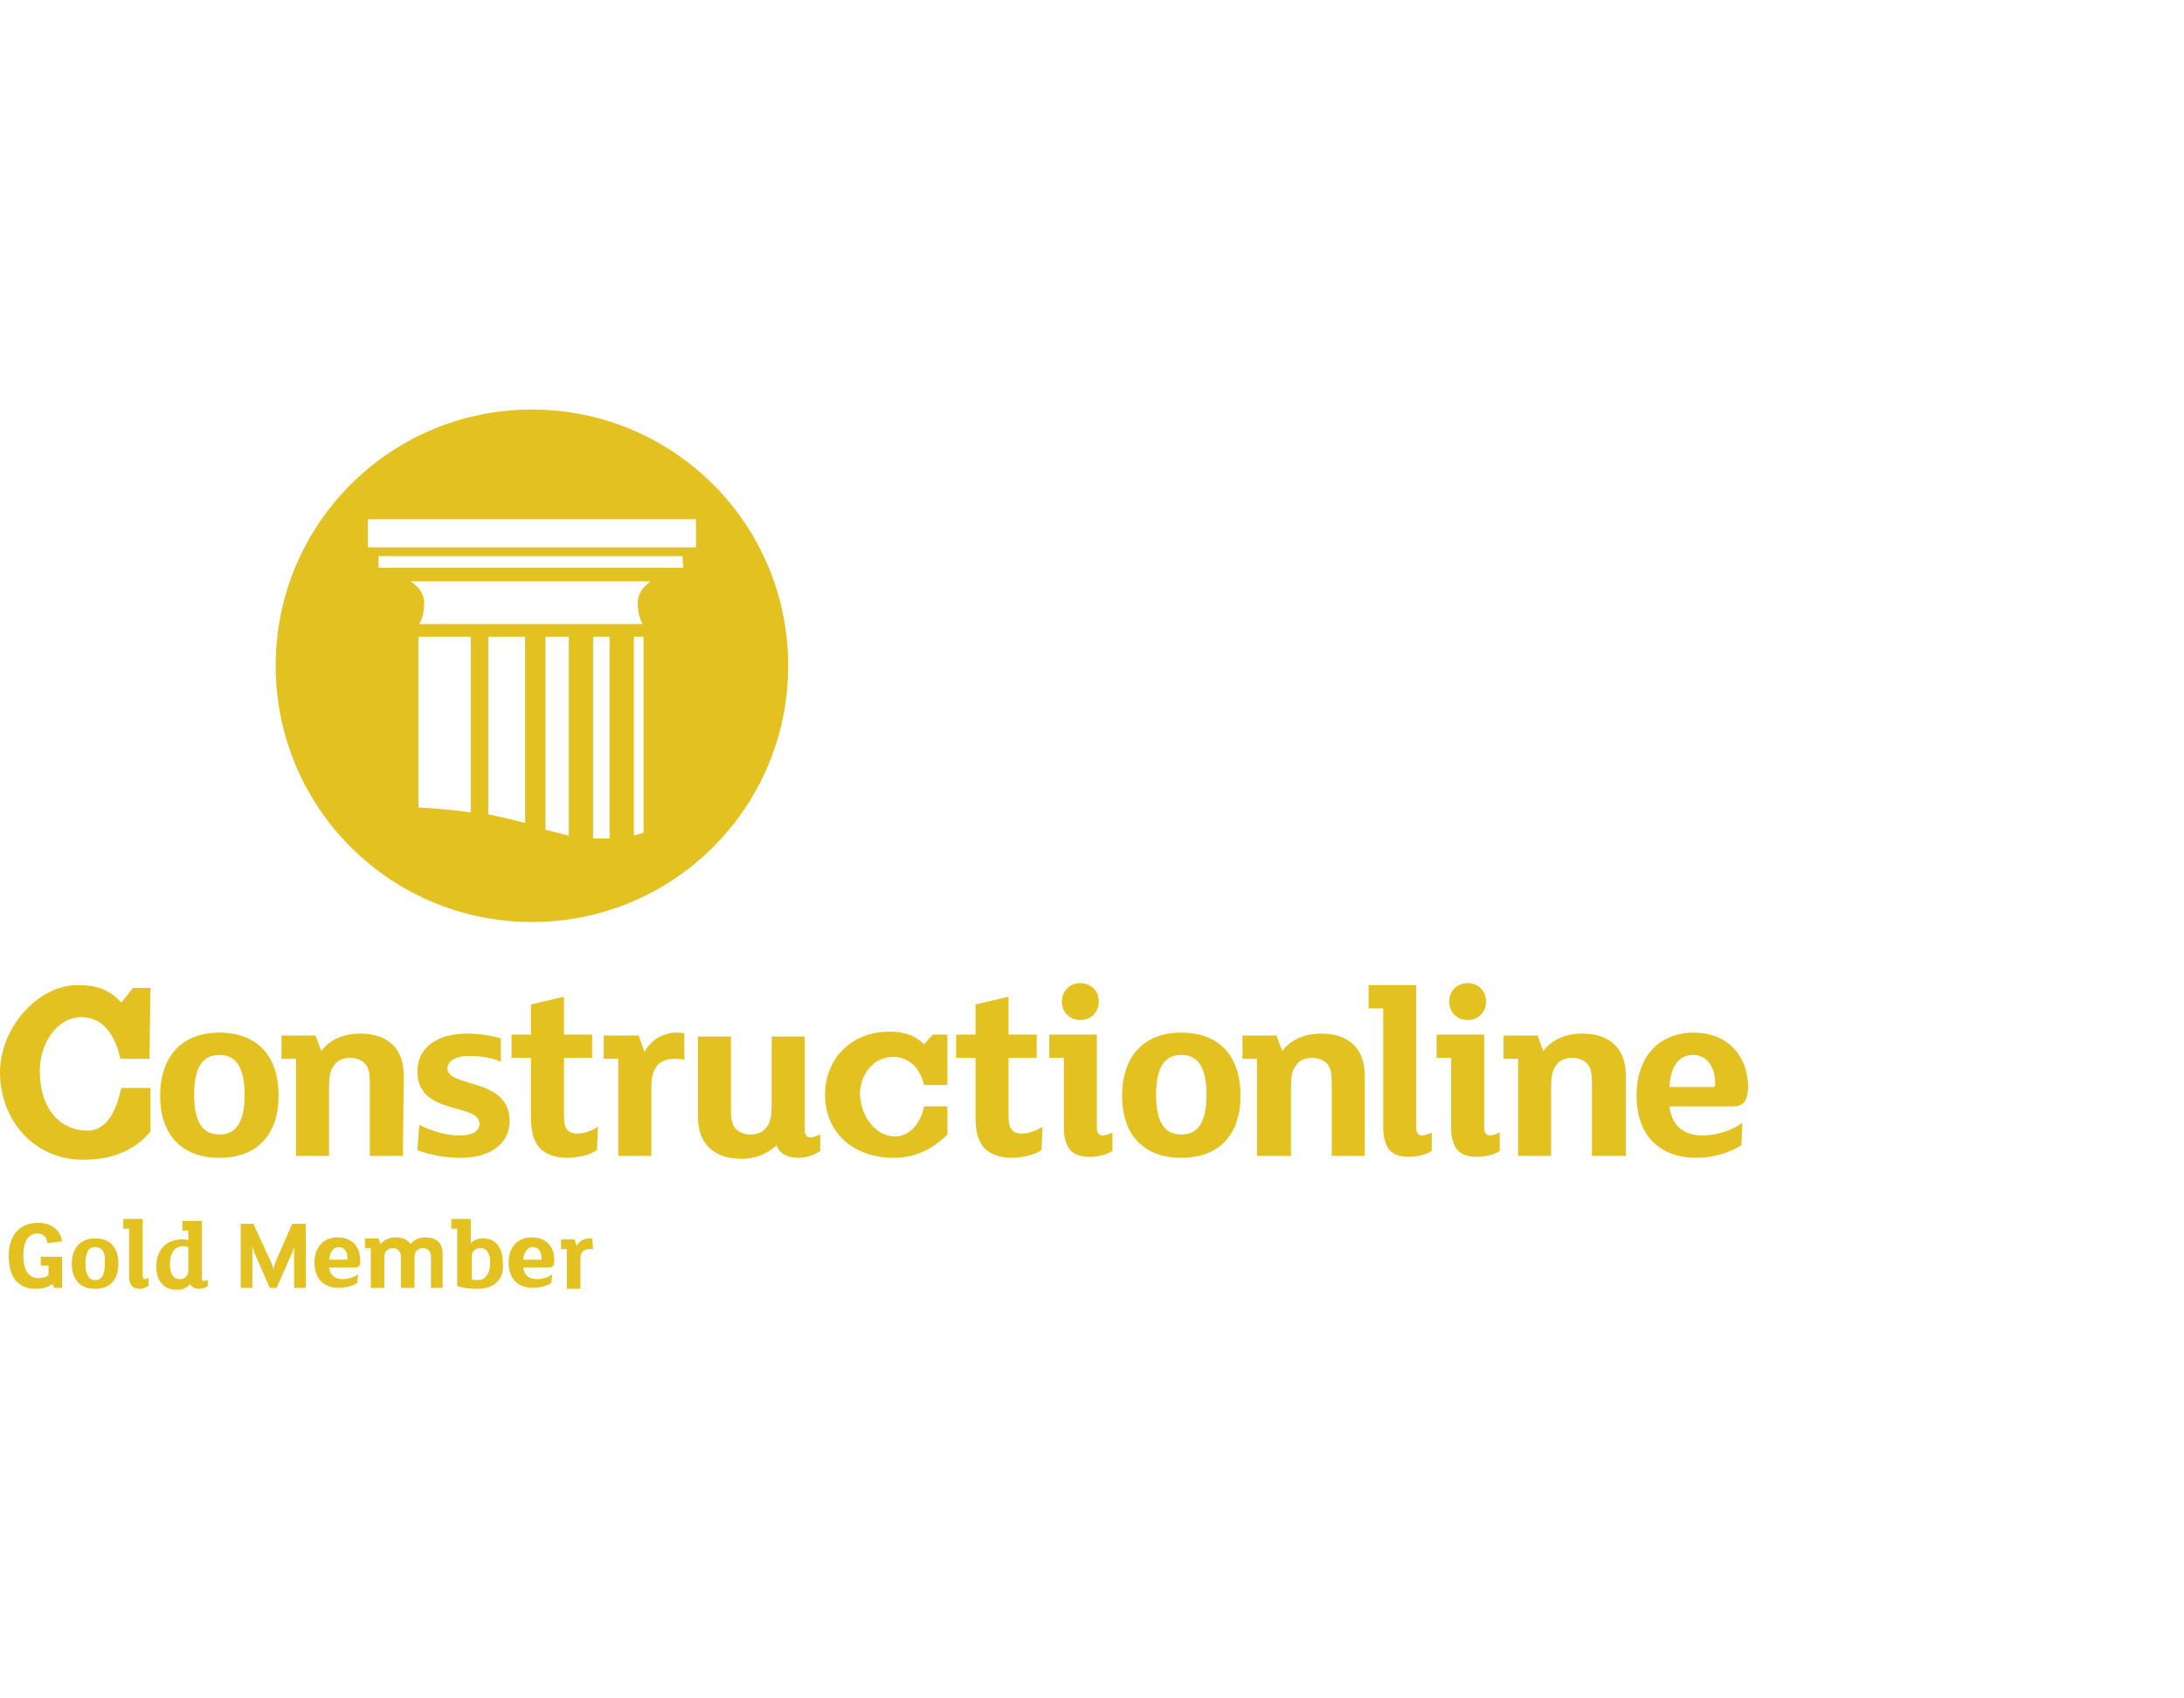 <?xml version="1.0" encoding="utf-8"?>
<!-- Generator: Adobe Illustrator 27.4.0, SVG Export Plug-In . SVG Version: 6.00 Build 0)  -->
<svg version="1.1" id="Layer_1" xmlns="http://www.w3.org/2000/svg" xmlns:xlink="http://www.w3.org/1999/xlink" x="0px" y="0px"
	 width="225px" height="175px" viewBox="0 0 225 175" style="enable-background:new 0 0 225 175;" xml:space="preserve">
<style type="text/css">
	.st0{fill:#E2C121;}
</style>
<g>
	<g>
		<path class="st0" d="M54.8,42.2c-14.6,0-26.4,11.8-26.4,26.4S40.2,95,54.8,95s26.4-11.8,26.4-26.4C81.2,54,69.4,42.2,54.8,42.2
			 M48.5,83.7c-1.6-0.2-3.4-0.4-5.4-0.5V65.6h5.4V83.7z M54.1,84.8c-1.1-0.3-2.4-0.6-3.8-0.9V65.6h3.8V84.8z M58.6,86.1
			c-0.8-0.2-1.6-0.4-2.4-0.6V65.6h2.4V86.1z M62.8,86.4c-0.2,0-0.5,0-0.7,0c-0.4,0-0.7,0-1,0V65.6h1.7V86.4z M66.3,85.8
			c-0.3,0.1-0.6,0.2-1,0.3V65.6h1V85.8z M65.7,62.1c0,1.4,0.5,2.2,0.5,2.2h-23c0,0,0.5-0.8,0.5-2.2s-1.4-2.2-1.4-2.2H67
			C67,60,65.7,60.7,65.7,62.1 M70.4,58.5H39v-1.2h31.3L70.4,58.5L70.4,58.5z M71.7,56.4H37.9v-2.9h33.8V56.4z"/>
	</g>
	<g>
		<path class="st0" d="M15.4,109.1h-3c-0.5-2.4-1.8-4.3-4-4.3c-2.5,0-4.3,2.7-4.3,5.5c0,4.2,2.3,6.2,4.9,6.2c2.1,0,3-2.2,3.5-4.4h3
			v4.5c-1.6,1.9-3.9,2.9-6.9,2.9c-5.3,0-8.6-4.3-8.6-9c0-4.6,3.9-9,8-9c2,0,3.3,0.5,4.5,1.8l1.2-1.5h1.8L15.4,109.1L15.4,109.1z"/>
		<path class="st0" d="M22.6,119.3c-3.9,0-6.1-2.4-6.1-6.4s2.2-6.5,6.1-6.5s6.1,2.4,6.1,6.5C28.7,116.9,26.5,119.3,22.6,119.3
			 M22.6,108.7c-1.6,0-2.6,1.1-2.6,4.1s1,4.1,2.6,4.1s2.6-1.1,2.6-4.1C25.2,109.8,24.2,108.7,22.6,108.7"/>
		<path class="st0" d="M41.5,119.1h-3.4v-7.6c0-0.8-0.1-1.4-0.4-1.8c-0.3-0.4-0.9-0.7-1.6-0.7c-0.8,0-1.4,0.3-1.7,0.8
			c-0.4,0.5-0.5,1.2-0.5,2.2v7.1h-3.4v-10H29v-2.4h3.5l0.6,1.6c0.8-1.1,2.2-1.8,4-1.8c1.5,0,2.6,0.4,3.4,1.2
			c0.8,0.8,1.1,1.9,1.1,3.3L41.5,119.1L41.5,119.1z"/>
		<path class="st0" d="M47.5,119.3c-1.6,0-3.3-0.3-4.5-0.8l0.2-2.6c1.1,0.6,2.8,1.1,4.1,1.1c1.3,0,2.1-0.4,2.1-1.2
			c0-2.2-6.4-0.8-6.4-5.4c0-2.5,2.1-3.9,5.1-3.9c1.2,0,2.6,0.2,3.5,0.5v2.4c-0.9-0.4-2-0.6-3.3-0.6s-2.2,0.5-2.2,1.3
			c0,2,6.4,0.9,6.4,5.4C52.5,118,50.3,119.3,47.5,119.3"/>
		<path class="st0" d="M61.5,118.5c-0.7,0.5-2,0.8-3.1,0.8c-1.2,0-2.2-0.4-2.8-1c-0.6-0.7-0.9-1.6-0.9-3.2V109h-2v-2.4h2v-3.1
			l3.4-0.8v3.9H61v2.4h-2.9v6c0,1.2,0.3,1.8,1.4,1.8c0.7,0,1.5-0.3,2.1-0.7L61.5,118.5z"/>
		<path class="st0" d="M70.5,109.2c-0.3-0.1-0.7-0.1-1-0.1c-0.7,0-1.4,0.2-1.8,0.7c-0.5,0.6-0.6,1.4-0.6,2.4v6.9h-3.4v-10h-1.5v-2.4
			h3.6l0.6,1.7c0.6-1.2,1.9-2,3.3-2c0.3,0,0.6,0,0.8,0.1V109.2z"/>
		<path class="st0" d="M84.5,118.6c-0.6,0.4-1.4,0.7-2.3,0.7c-1,0-1.9-0.4-2.2-1.3c-0.8,0.8-2.1,1.4-3.6,1.4s-2.6-0.4-3.4-1.2
			c-0.8-0.8-1.1-1.9-1.1-3.3v-8.1h3.4v7.6c0,0.8,0.1,1.4,0.4,1.8s0.9,0.7,1.6,0.7c0.8,0,1.4-0.3,1.7-0.8c0.4-0.5,0.5-1.2,0.5-2.2
			v-7.1h3.4v9.6c0,0.5,0.2,0.8,0.6,0.8c0.3,0,0.8-0.2,1-0.3V118.6z"/>
		<path class="st0" d="M97.6,111.8h-2.4c-0.4-1.7-1.5-2.9-3.2-2.9c-2,0-3.4,1.8-3.4,3.8c0,2.1,1.5,4.4,3.6,4.4c1.6,0,2.7-1.5,3-3.1
			h2.4v2.9c-1.3,1.3-3.1,2.4-5.5,2.4c-4.2,0-7.1-2.6-7.1-6.5c0-3.8,2.8-6.5,6.6-6.5c1.6,0,2.7,0.4,3.6,1.3l0.9-1h1.5V111.8z"/>
		<path class="st0" d="M107.3,118.5c-0.7,0.5-2,0.8-3.1,0.8c-1.2,0-2.2-0.4-2.8-1c-0.6-0.7-0.9-1.6-0.9-3.2V109h-2v-2.4h2v-3.1
			l3.4-0.8v3.9h2.9v2.4h-2.9v6c0,1.2,0.3,1.8,1.4,1.8c0.7,0,1.5-0.3,2.1-0.7L107.3,118.5z"/>
		<path class="st0" d="M114.6,118.6c-0.5,0.3-1.3,0.6-2.3,0.6c-1.1,0-1.8-0.3-2.2-0.9c-0.3-0.5-0.5-1.2-0.5-2V109h-1.5v-2.4h4.9v9.6
			c0,0.5,0.2,0.8,0.6,0.8c0.3,0,0.8-0.2,1-0.3V118.6z M111.3,105.1c-1.1,0-1.9-0.8-1.9-1.9s0.8-1.9,1.9-1.9c1.1,0,1.9,0.8,1.9,1.9
			S112.4,105.1,111.3,105.1"/>
		<path class="st0" d="M121.7,119.3c-3.9,0-6.1-2.4-6.1-6.4s2.2-6.5,6.1-6.5c3.9,0,6.1,2.4,6.1,6.5
			C127.8,116.9,125.6,119.3,121.7,119.3 M121.7,108.7c-1.6,0-2.6,1.1-2.6,4.1s1,4.1,2.6,4.1s2.6-1.1,2.6-4.1
			C124.3,109.8,123.3,108.7,121.7,108.7"/>
		<path class="st0" d="M140.6,119.1h-3.4v-7.6c0-0.8-0.1-1.4-0.4-1.8c-0.3-0.4-0.9-0.7-1.6-0.7c-0.8,0-1.4,0.3-1.7,0.8
			c-0.4,0.5-0.5,1.2-0.5,2.2v7.1h-3.5v-10H128v-2.4h3.5l0.6,1.6c0.8-1.1,2.2-1.8,4-1.8c1.5,0,2.6,0.4,3.4,1.2
			c0.8,0.8,1.1,1.9,1.1,3.3V119.1z"/>
		<path class="st0" d="M147.5,118.6c-0.5,0.3-1.3,0.6-2.3,0.6c-1.1,0-1.8-0.3-2.2-0.9c-0.3-0.5-0.5-1.2-0.5-2v-12.4H141v-2.4h4.9
			v14.7c0,0.5,0.2,0.8,0.6,0.8c0.3,0,0.8-0.2,1-0.3V118.6z"/>
		<path class="st0" d="M154.5,118.6c-0.5,0.3-1.3,0.6-2.3,0.6c-1.1,0-1.8-0.3-2.2-0.9c-0.3-0.5-0.5-1.2-0.5-2V109H148v-2.4h4.9v9.6
			c0,0.5,0.2,0.8,0.6,0.8c0.3,0,0.8-0.2,1-0.3V118.6z M151.2,105.1c-1.1,0-1.9-0.8-1.9-1.9s0.8-1.9,1.9-1.9c1.1,0,1.9,0.8,1.9,1.9
			S152.3,105.1,151.2,105.1"/>
		<path class="st0" d="M167.4,119.1H164v-7.6c0-0.8-0.1-1.4-0.4-1.8c-0.3-0.4-0.9-0.7-1.6-0.7c-0.8,0-1.4,0.3-1.7,0.8
			c-0.4,0.5-0.5,1.2-0.5,2.2v7.1h-3.4v-10h-1.5v-2.4h3.5l0.6,1.6c0.8-1.1,2.2-1.8,4-1.8c1.5,0,2.6,0.4,3.4,1.2
			c0.8,0.8,1.1,1.9,1.1,3.3v8.1H167.4z"/>
		<path class="st0" d="M178.5,114H172c0.2,2,1.5,3,3.4,3c1.4,0,3-0.5,4.1-1.3l-0.1,2.3c-1.2,0.8-3,1.3-4.6,1.3c-4,0-6.2-2.5-6.2-6.4
			c0-4.1,2.4-6.5,5.9-6.5c3.4,0,5.6,2.3,5.6,5.7C180,113.5,179.6,114,178.5,114 M174.4,108.7c-1.3,0-2.3,1-2.4,3.3h4.5
			c0.2,0,0.2-0.1,0.2-0.3C176.7,109.8,175.8,108.7,174.4,108.7"/>
		<path class="st0" d="M6.4,132.7H5.6l-0.2-0.4c-0.4,0.3-1,0.5-1.7,0.5c-2,0-2.8-1.4-2.8-3.4c0-2.2,1.2-3.4,3-3.4
			c1.4,0,2.3,0.7,2.5,1.9l-1.5,0.2c-0.1-0.6-0.4-1-1.1-1c-0.9,0-1.4,0.9-1.4,2.2c0,1.5,0.5,2.4,1.6,2.4c0.4,0,0.7-0.1,1-0.3v-1H4.2
			v-0.9h2.2C6.4,129.5,6.4,132.7,6.4,132.7z"/>
		<path class="st0" d="M9.8,132.8c-1.6,0-2.4-1-2.4-2.6s0.9-2.6,2.4-2.6c1.6,0,2.4,1,2.4,2.6S11.4,132.8,9.8,132.8 M9.8,128.5
			c-0.6,0-1,0.4-1,1.7c0,1.2,0.4,1.7,1,1.7c0.6,0,1-0.4,1-1.7C10.9,129,10.5,128.5,9.8,128.5"/>
		<path class="st0" d="M15.3,132.5c-0.2,0.1-0.5,0.3-0.9,0.3s-0.7-0.1-0.9-0.4c-0.1-0.2-0.2-0.5-0.2-0.8v-5h-0.6v-1h2v5.9
			c0,0.2,0.1,0.3,0.2,0.3c0.1,0,0.3-0.1,0.4-0.1V132.5z"/>
		<path class="st0" d="M21.4,132.5c-0.2,0.2-0.6,0.3-0.9,0.3c-0.4,0-0.8-0.2-0.9-0.5c-0.3,0.4-0.8,0.6-1.4,0.6
			c-1.3,0-2.1-0.9-2.1-2.4c0-1.7,1-2.8,2.7-2.8c0.2,0,0.4,0,0.6,0.1v-1h-0.6v-1h2v5.9c0,0.2,0.1,0.3,0.2,0.3c0.1,0,0.3-0.1,0.4-0.1
			V132.5z M19.4,128.5c-0.1,0-0.3-0.1-0.5-0.1c-0.9,0-1.4,0.7-1.4,1.9c0,0.8,0.3,1.5,1,1.5c0.3,0,0.6-0.1,0.7-0.3
			c0.2-0.2,0.2-0.4,0.2-0.8V128.5z"/>
		<path class="st0" d="M31.5,132.7h-1.2v-4.3c0,0.2-0.2,0.7-0.3,0.9l-1.5,3.4h-0.7l-1.5-3.4c-0.1-0.2-0.2-0.6-0.3-0.9v4.3h-1.2v-6.6
			h1.3l1.8,3.9c0.1,0.3,0.3,0.7,0.3,0.8l0,0c0-0.1,0.1-0.6,0.2-0.8l1.7-3.9h1.4V132.7z"/>
		<path class="st0" d="M36.5,130.6h-2.6c0.1,0.8,0.6,1.2,1.4,1.2c0.6,0,1.2-0.2,1.6-0.5l-0.1,0.9c-0.5,0.3-1.2,0.5-1.9,0.5
			c-1.6,0-2.5-1-2.5-2.6c0-1.7,1-2.6,2.4-2.6s2.3,0.9,2.3,2.3C37.2,130.4,37,130.6,36.5,130.6 M34.9,128.5c-0.5,0-0.9,0.4-1,1.3h1.8
			c0.1,0,0.1,0,0.1-0.1C35.8,129,35.5,128.5,34.9,128.5"/>
		<path class="st0" d="M45.8,132.7h-1.4v-3.1c0-0.3,0-0.5-0.2-0.7c-0.1-0.2-0.4-0.3-0.6-0.3c-0.3,0-0.5,0.1-0.7,0.3
			s-0.2,0.5-0.2,0.9v2.9h-1.4v-3.1c0-0.3,0-0.5-0.2-0.7c-0.1-0.2-0.4-0.3-0.6-0.3c-0.3,0-0.5,0.1-0.7,0.3s-0.2,0.5-0.2,0.9v2.9h-1.4
			v-4.1h-0.6v-1H39l0.2,0.6c0.3-0.4,0.8-0.7,1.6-0.7c0.6,0,1.2,0.2,1.5,0.7c0.3-0.4,0.8-0.7,1.5-0.7s1.2,0.2,1.5,0.6
			c0.2,0.3,0.3,0.6,0.3,1.2v3.4H45.8z"/>
		<path class="st0" d="M51.2,132.1c-0.5,0.5-1.2,0.7-2.1,0.7c-0.7,0-1.5-0.1-2-0.3v-5.9h-0.6v-1h2v2.5c0.3-0.3,0.7-0.5,1.3-0.5
			c1.3,0,2,1,2,2.5C51.9,130.9,51.7,131.6,51.2,132.1 M49.5,128.6c-0.3,0-0.5,0.1-0.7,0.3s-0.2,0.4-0.2,0.8v2.1
			c0.1,0.1,0.4,0.1,0.6,0.1c0.4,0,0.6-0.1,0.8-0.3c0.3-0.3,0.5-0.8,0.5-1.5C50.5,129.1,50.1,128.6,49.5,128.6"/>
		<path class="st0" d="M56.5,130.6h-2.6c0.1,0.8,0.6,1.2,1.4,1.2c0.6,0,1.2-0.2,1.6-0.5l-0.1,0.9c-0.5,0.3-1.2,0.5-1.9,0.5
			c-1.6,0-2.5-1-2.5-2.6c0-1.7,1-2.6,2.4-2.6s2.3,0.9,2.3,2.3C57.1,130.4,57,130.6,56.5,130.6 M54.9,128.5c-0.5,0-0.9,0.4-1,1.3h1.8
			c0.1,0,0.1,0,0.1-0.1C55.8,129,55.5,128.5,54.9,128.5"/>
		<path class="st0" d="M61.1,128.7c-0.1,0-0.3,0-0.4,0c-0.3,0-0.5,0.1-0.7,0.3s-0.2,0.5-0.2,1v2.8h-1.4v-4.1h-0.6v-1h1.4l0.2,0.7
			c0.2-0.5,0.8-0.8,1.3-0.8c0.1,0,0.2,0,0.3,0L61.1,128.7L61.1,128.7z"/>
	</g>
</g>
</svg>
